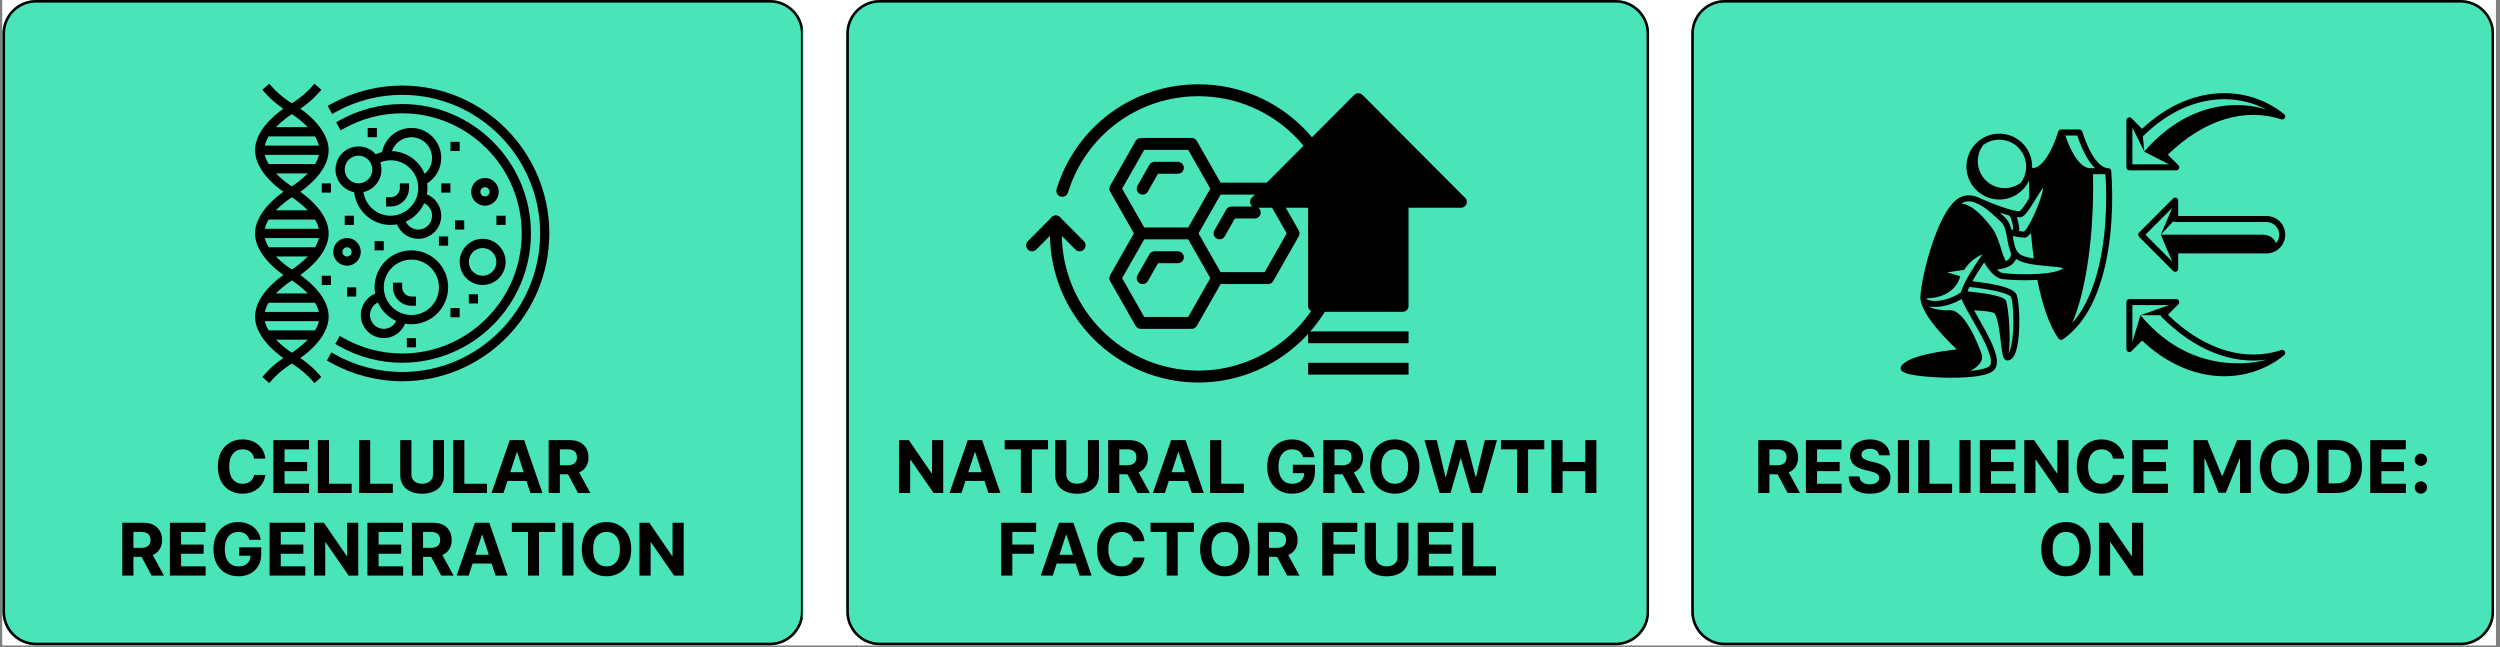 <svg version="1.0" preserveAspectRatio="xMidYMid meet" height="250" viewBox="0 0 724.5 187.5" zoomAndPan="magnify" width="966" xmlns:xlink="http://www.w3.org/1999/xlink" xmlns="http://www.w3.org/2000/svg"><rect x="0" y="0" width="724.5" height="187.5" fill="#808080" stroke="none"/><defs><g></g><clipPath id="11dea94405"><path clip-rule="nonzero" d="M 0.715 0 L 723.289 0 L 723.289 187 L 0.715 187 Z M 0.715 0"></path></clipPath><clipPath id="9d582f9b06"><path clip-rule="nonzero" d="M 245.254 0 L 478 0 L 478 187 L 245.254 187 Z M 245.254 0"></path></clipPath><clipPath id="0a883b1c2a"><path clip-rule="nonzero" d="M 254.992 0 L 468.195 0 C 473.574 0 477.934 4.359 477.934 9.738 L 477.934 177.262 C 477.934 182.641 473.574 187 468.195 187 L 254.992 187 C 249.613 187 245.254 182.641 245.254 177.262 L 245.254 9.738 C 245.254 4.359 249.613 0 254.992 0 Z M 254.992 0"></path></clipPath><clipPath id="2835476b91"><path clip-rule="nonzero" d="M 0.254 0 L 233 0 L 233 187 L 0.254 187 Z M 0.254 0"></path></clipPath><clipPath id="5f0044ea7c"><path clip-rule="nonzero" d="M 9.992 0 L 223.195 0 C 228.574 0 232.934 4.359 232.934 9.738 L 232.934 177.262 C 232.934 182.641 228.574 187 223.195 187 L 9.992 187 C 4.613 187 0.254 182.641 0.254 177.262 L 0.254 9.738 C 0.254 4.359 4.613 0 9.992 0 Z M 9.992 0"></path></clipPath><clipPath id="d2d5af0f61"><rect height="187" y="0" width="233" x="0"></rect></clipPath><clipPath id="7d066aafac"><path clip-rule="nonzero" d="M 245.254 0.004 L 477.883 0.004 L 477.883 187 L 245.254 187 Z M 245.254 0.004"></path></clipPath><clipPath id="ee3852c11e"><path clip-rule="nonzero" d="M 254.992 0.004 L 468.191 0.004 C 473.57 0.004 477.93 4.363 477.93 9.742 L 477.93 177.262 C 477.93 182.641 473.57 187 468.191 187 L 254.992 187 C 249.613 187 245.254 182.641 245.254 177.262 L 245.254 9.742 C 245.254 4.363 249.613 0.004 254.992 0.004 Z M 254.992 0.004"></path></clipPath><clipPath id="b226277c3a"><path clip-rule="nonzero" d="M 0.715 0 L 233 0 L 233 187 L 0.715 187 Z M 0.715 0"></path></clipPath><clipPath id="33ea473ff1"><path clip-rule="nonzero" d="M 10.453 0 L 223.121 0 C 228.5 0 232.859 4.359 232.859 9.738 L 232.859 177.262 C 232.859 182.641 228.5 187 223.121 187 L 10.453 187 C 5.074 187 0.715 182.641 0.715 177.262 L 0.715 9.738 C 0.715 4.359 5.074 0 10.453 0 Z M 10.453 0"></path></clipPath><clipPath id="bc113a2551"><path clip-rule="nonzero" d="M 0.715 0 L 232.895 0 L 232.895 187 L 0.715 187 Z M 0.715 0"></path></clipPath><clipPath id="602aa72e44"><path clip-rule="nonzero" d="M 10.453 0 L 223.121 0 C 228.5 0 232.859 4.359 232.859 9.738 L 232.859 177.262 C 232.859 182.641 228.5 187 223.121 187 L 10.453 187 C 5.074 187 0.715 182.641 0.715 177.262 L 0.715 9.738 C 0.715 4.359 5.074 0 10.453 0 Z M 10.453 0"></path></clipPath><clipPath id="68a4398a60"><rect height="187" y="0" width="233" x="0"></rect></clipPath><clipPath id="c54c48cb80"><path clip-rule="nonzero" d="M 0.715 0.004 L 232.598 0.004 L 232.598 187 L 0.715 187 Z M 0.715 0.004"></path></clipPath><clipPath id="db1442b7ba"><path clip-rule="nonzero" d="M 10.453 0.004 L 223.113 0.004 C 228.492 0.004 232.852 4.363 232.852 9.742 L 232.852 177.262 C 232.852 182.641 228.492 187 223.113 187 L 10.453 187 C 5.074 187 0.715 182.641 0.715 177.262 L 0.715 9.742 C 0.715 4.363 5.074 0.004 10.453 0.004 Z M 10.453 0.004"></path></clipPath><clipPath id="bb4118c6c5"><path clip-rule="nonzero" d="M 490.125 0 L 723 0 L 723 187 L 490.125 187 Z M 490.125 0"></path></clipPath><clipPath id="c50485aa91"><path clip-rule="nonzero" d="M 499.863 0 L 713.066 0 C 718.445 0 722.805 4.359 722.805 9.738 L 722.805 177.262 C 722.805 182.641 718.445 187 713.066 187 L 499.863 187 C 494.484 187 490.125 182.641 490.125 177.262 L 490.125 9.738 C 490.125 4.359 494.484 0 499.863 0 Z M 499.863 0"></path></clipPath><clipPath id="10b27f7415"><path clip-rule="nonzero" d="M 0.125 0 L 232.867 0 L 232.867 187 L 0.125 187 Z M 0.125 0"></path></clipPath><clipPath id="dea8e50a37"><path clip-rule="nonzero" d="M 9.863 0 L 223.066 0 C 228.445 0 232.805 4.359 232.805 9.738 L 232.805 177.262 C 232.805 182.641 228.445 187 223.066 187 L 9.863 187 C 4.484 187 0.125 182.641 0.125 177.262 L 0.125 9.738 C 0.125 4.359 4.484 0 9.863 0 Z M 9.863 0"></path></clipPath><clipPath id="246ba2792c"><rect height="187" y="0" width="233" x="0"></rect></clipPath><clipPath id="d83dbe69ae"><path clip-rule="nonzero" d="M 490.125 0.004 L 722.754 0.004 L 722.754 187 L 490.125 187 Z M 490.125 0.004"></path></clipPath><clipPath id="2e105ae39f"><path clip-rule="nonzero" d="M 499.863 0.004 L 713.062 0.004 C 718.441 0.004 722.801 4.363 722.801 9.742 L 722.801 177.262 C 722.801 182.641 718.441 187 713.062 187 L 499.863 187 C 494.484 187 490.125 182.641 490.125 177.262 L 490.125 9.742 C 490.125 4.363 494.484 0.004 499.863 0.004 Z M 499.863 0.004"></path></clipPath><clipPath id="2aa5c079ca"><path clip-rule="nonzero" d="M 73.977 24.254 L 159.25 24.254 L 159.25 111.023 L 73.977 111.023 Z M 73.977 24.254"></path></clipPath><clipPath id="bb985bde42"><path clip-rule="nonzero" d="M 550.809 26 L 662.262 26 L 662.262 110 L 550.809 110 Z M 550.809 26"></path></clipPath><clipPath id="a853fb1fc5"><path clip-rule="nonzero" d="M 362.062 27.031 L 425.645 27.031 L 425.645 91 L 362.062 91 Z M 362.062 27.031"></path></clipPath><clipPath id="0274a17696"><path clip-rule="nonzero" d="M 379 105 L 409 105 L 409 108.566 L 379 108.566 Z M 379 105"></path></clipPath><clipPath id="016cebfd60"><path clip-rule="nonzero" d="M 306 24.254 L 391 24.254 L 391 73 L 306 73 Z M 306 24.254"></path></clipPath><clipPath id="8bc8b7059a"><path clip-rule="nonzero" d="M 297.203 62 L 315 62 L 315 73 L 297.203 73 Z M 297.203 62"></path></clipPath><clipPath id="12c1bd31ff"><path clip-rule="nonzero" d="M 380 62 L 397.434 62 L 397.434 73 L 380 73 Z M 380 62"></path></clipPath></defs><g clip-path="url(#11dea94405)"><path fill-rule="nonzero" fill-opacity="1" d="M 0.715 0 L 723.289 0 L 723.289 187 L 0.715 187 Z M 0.715 0" fill="#ffffff"></path><path fill-rule="nonzero" fill-opacity="1" d="M 0.715 0 L 723.289 0 L 723.289 187 L 0.715 187 Z M 0.715 0" fill="#ffffff"></path></g><g clip-path="url(#9d582f9b06)"><g clip-path="url(#0a883b1c2a)"><g transform="matrix(1, 0, 0, 1, 245, 0)"><g clip-path="url(#d2d5af0f61)"><g clip-path="url(#2835476b91)"><g clip-path="url(#5f0044ea7c)"><path fill-rule="nonzero" fill-opacity="1" d="M 0.254 0 L 233.273 0 L 233.273 187 L 0.254 187 Z M 0.254 0" fill="#49e4b8"></path></g></g></g></g></g></g><g clip-path="url(#7d066aafac)"><g clip-path="url(#ee3852c11e)"><path stroke-miterlimit="4" stroke-opacity="1" stroke-width="2" stroke="#000000" d="M 13.021 0.003 L 298.045 0.003 C 305.236 0.003 311.064 5.831 311.064 13.022 L 311.064 236.977 C 311.064 244.168 305.236 249.996 298.045 249.996 L 13.021 249.996 C 5.83 249.996 0.002 244.168 0.002 236.977 L 0.002 13.022 C 0.002 5.831 5.83 0.003 13.021 0.003 Z M 13.021 0.003" stroke-linejoin="miter" fill="none" transform="matrix(0.748, 0, 0, 0.748, 245.252, 0.002)" stroke-linecap="butt"></path></g></g><g clip-path="url(#b226277c3a)"><g clip-path="url(#33ea473ff1)"><g transform="matrix(1, 0, 0, 1, 0, 0)"><g clip-path="url(#68a4398a60)"><g clip-path="url(#bc113a2551)"><g clip-path="url(#602aa72e44)"><path fill-rule="nonzero" fill-opacity="1" d="M 0.715 0 L 233.004 0 L 233.004 187 L 0.715 187 Z M 0.715 0" fill="#49e4b8"></path></g></g></g></g></g></g><g clip-path="url(#c54c48cb80)"><g clip-path="url(#db1442b7ba)"><path stroke-miterlimit="4" stroke-opacity="1" stroke-width="2" stroke="#000000" d="M 13.02 0.002 L 297.323 0.002 C 304.514 0.002 310.342 5.83 310.342 13.021 L 310.342 236.976 C 310.342 244.167 304.514 249.995 297.323 249.995 L 13.02 249.995 C 5.829 249.995 0.001 244.167 0.001 236.976 L 0.001 13.021 C 0.001 5.83 5.829 0.002 13.02 0.002 Z M 13.02 0.002" stroke-linejoin="miter" fill="none" transform="matrix(0.748, 0, 0, 0.748, 0.714, 0.003)" stroke-linecap="butt"></path></g></g><g clip-path="url(#bb4118c6c5)"><g clip-path="url(#c50485aa91)"><g transform="matrix(1, 0, 0, 1, 490, 0)"><g clip-path="url(#246ba2792c)"><g clip-path="url(#10b27f7415)"><g clip-path="url(#dea8e50a37)"><path fill-rule="nonzero" fill-opacity="1" d="M 0.125 0 L 233.145 0 L 233.145 187 L 0.125 187 Z M 0.125 0" fill="#49e4b8"></path></g></g></g></g></g></g><g clip-path="url(#d83dbe69ae)"><g clip-path="url(#2e105ae39f)"><path stroke-miterlimit="4" stroke-opacity="1" stroke-width="2" stroke="#000000" d="M 13.019 0.003 L 298.043 0.003 C 305.234 0.003 311.062 5.831 311.062 13.022 L 311.062 236.977 C 311.062 244.168 305.234 249.996 298.043 249.996 L 13.019 249.996 C 5.828 249.996 0 244.168 0 236.977 L 0 13.022 C 0 5.831 5.828 0.003 13.019 0.003 Z M 13.019 0.003" stroke-linejoin="miter" fill="none" transform="matrix(0.748, 0, 0, 0.748, 490.125, 0.002)" stroke-linecap="butt"></path></g></g><g clip-path="url(#2aa5c079ca)"><path fill-rule="nonzero" fill-opacity="1" d="M 94.211 95.957 C 94.84 94.641 95.242 93.227 95.242 91.738 C 95.242 86.262 89.895 81.734 87.02 79.691 C 89.895 77.645 95.242 73.129 95.242 67.641 C 95.242 62.148 89.895 57.633 87.02 55.59 C 89.895 53.547 95.242 49.031 95.242 43.539 C 95.242 42.055 94.84 40.641 94.211 39.32 C 93.43 37.703 92.297 36.23 91.09 34.973 C 89.684 33.496 88.18 32.309 87.043 31.512 C 88.477 30.539 90.508 28.98 92.238 27.02 L 93.125 26.023 L 91.125 24.254 L 90.238 25.25 C 89.965 25.559 89.684 25.855 89.398 26.141 C 87.59 27.949 85.578 29.305 84.574 29.934 C 83.566 29.305 81.559 27.949 79.746 26.141 C 79.465 25.855 79.18 25.559 78.906 25.25 L 78.02 24.254 L 76.023 26.023 L 76.91 27.02 C 78.637 28.98 80.668 30.527 82.102 31.512 C 79.215 33.559 73.918 38.074 73.918 43.539 C 73.918 46.926 75.961 49.945 78.199 52.25 C 79.582 53.664 81.035 54.816 82.137 55.59 C 80.293 56.898 77.43 59.238 75.621 62.195 C 74.613 63.848 73.918 65.68 73.918 67.641 C 73.918 69.602 74.602 71.441 75.621 73.082 C 77.43 76.043 80.293 78.371 82.137 79.691 C 81.035 80.473 79.582 81.613 78.199 83.027 C 75.961 85.324 73.918 88.34 73.918 91.738 C 73.918 97.207 79.227 101.711 82.102 103.766 C 80.668 104.738 78.637 106.297 76.91 108.258 L 76.023 109.258 L 78.02 111.027 L 78.906 110.027 C 79.18 109.719 79.465 109.422 79.746 109.137 C 81.559 107.332 83.566 105.977 84.574 105.348 C 85.578 105.977 87.59 107.332 89.398 109.137 C 89.684 109.422 89.965 109.719 90.238 110.027 L 91.125 111.027 L 93.125 109.258 L 92.238 108.258 C 90.508 106.297 88.477 104.754 87.043 103.766 C 88.18 102.957 89.684 101.781 91.09 100.309 C 92.297 99.035 93.43 97.574 94.211 95.957 Z M 89.043 98.586 C 87.363 100.285 85.531 101.59 84.574 102.211 C 83.32 101.402 81.543 100.07 79.984 98.43 L 89.195 98.43 C 89.148 98.477 89.09 98.523 89.043 98.586 Z M 79.984 74.328 L 89.195 74.328 C 87.48 76.113 85.555 77.469 84.574 78.109 C 83.723 77.562 82.621 76.766 81.52 75.793 C 81 75.352 80.48 74.852 79.984 74.328 Z M 81.508 59.488 C 82.727 58.43 83.887 57.621 84.586 57.172 C 85.84 57.977 87.613 59.32 89.172 60.949 L 79.961 60.949 C 80.469 60.414 81 59.926 81.508 59.488 Z M 84.586 33.07 C 85.789 33.855 87.504 35.137 89.031 36.707 C 89.078 36.754 89.125 36.801 89.172 36.848 L 79.961 36.848 C 81.676 35.066 83.602 33.711 84.586 33.07 Z M 86.18 39.523 L 91.277 39.523 C 91.598 40.047 91.871 40.594 92.082 41.141 C 92.211 41.484 92.32 41.84 92.402 42.195 L 76.754 42.195 C 76.957 41.27 77.348 40.367 77.867 39.523 Z M 76.754 44.883 L 92.414 44.883 C 92.211 45.809 91.824 46.711 91.301 47.555 L 77.879 47.555 C 77.348 46.699 76.957 45.797 76.754 44.883 Z M 85.023 50.242 L 89.195 50.242 C 87.48 52.023 85.555 53.379 84.574 54.02 C 84.254 53.82 83.898 53.582 83.531 53.309 C 82.434 52.512 81.156 51.465 79.984 50.242 Z M 80.812 63.621 L 91.277 63.621 C 91.812 64.48 92.199 65.383 92.402 66.297 L 76.742 66.297 C 76.945 65.371 77.336 64.465 77.855 63.621 Z M 76.754 68.984 L 92.414 68.984 C 92.211 69.91 91.824 70.812 91.301 71.656 L 77.879 71.656 C 77.348 70.789 76.957 69.898 76.754 68.984 Z M 83.531 81.984 C 83.945 81.688 84.301 81.449 84.586 81.258 C 85.84 82.066 87.613 83.41 89.172 85.039 L 79.961 85.039 C 81.191 83.766 82.516 82.719 83.531 81.984 Z M 80.41 87.723 L 91.277 87.723 C 91.812 88.578 92.199 89.48 92.402 90.398 L 76.742 90.398 C 76.945 89.469 77.336 88.566 77.855 87.723 Z M 76.754 93.07 L 92.414 93.07 C 92.332 93.426 92.238 93.785 92.105 94.129 C 91.895 94.688 91.621 95.223 91.301 95.746 L 77.879 95.746 C 77.348 94.891 76.957 93.984 76.754 93.07 Z M 106.559 39.762 L 106.559 37.086 L 109.219 37.086 L 109.219 39.762 C 106.559 39.762 109.219 39.762 106.559 39.762 Z M 99.898 65.191 L 99.898 62.52 L 102.562 62.52 L 102.562 65.191 C 99.898 65.191 102.562 65.191 99.898 65.191 Z M 130.543 41.09 L 133.207 41.09 L 133.207 43.766 C 130.543 43.766 133.207 43.766 130.543 43.766 Z M 131.867 63.848 L 134.531 63.848 L 134.531 66.523 C 131.867 66.523 134.531 66.523 131.867 66.523 Z M 127.871 53.141 L 130.531 53.141 L 130.531 55.816 C 127.871 55.816 130.531 55.816 127.871 55.816 Z M 135.867 87.949 L 135.867 85.273 L 138.527 85.273 L 138.527 87.949 C 135.867 87.949 138.539 87.949 135.867 87.949 Z M 130.543 89.281 L 133.207 89.281 L 133.207 91.953 C 130.543 91.953 133.207 91.953 130.543 91.953 Z M 143.859 65.191 L 143.859 62.52 L 146.523 62.52 L 146.523 65.191 C 143.859 65.191 146.535 65.191 143.859 65.191 Z M 93.242 55.816 L 93.242 53.141 L 95.902 53.141 L 95.902 55.816 C 93.242 55.816 95.902 55.816 93.242 55.816 Z M 93.242 79.914 L 95.902 79.914 L 95.902 82.59 C 93.242 82.59 95.902 82.59 93.242 82.59 Z M 113.219 59.832 L 111.883 59.832 L 111.883 57.16 L 113.219 57.16 C 114.684 57.16 115.879 55.957 115.879 54.484 L 115.879 53.141 L 118.539 53.141 L 118.539 54.484 C 118.539 55.234 118.387 55.945 118.102 56.602 C 117.559 57.859 116.566 58.871 115.312 59.402 C 114.684 59.676 113.961 59.832 113.219 59.832 Z M 104.559 91.289 C 104.559 94.984 107.551 97.977 111.219 97.977 C 114.012 97.977 116.398 96.242 117.391 93.797 C 117.984 93.902 118.586 93.961 119.215 93.961 C 125.094 93.961 129.871 89.16 129.871 83.254 C 129.871 77.348 125.094 72.547 119.215 72.547 C 113.336 72.547 108.559 77.348 108.559 83.254 C 108.559 83.883 108.617 84.492 108.723 85.086 C 106.285 86.082 104.559 88.496 104.559 91.289 Z M 119.215 75.234 C 123.625 75.234 127.207 78.832 127.207 83.266 C 127.207 87.699 123.625 91.301 119.215 91.301 C 118.754 91.301 118.316 91.254 117.879 91.18 C 117.418 91.098 116.965 90.98 116.527 90.824 C 116.008 90.633 115.512 90.398 115.039 90.098 C 113.973 89.434 113.074 88.531 112.414 87.461 C 112.129 86.996 111.883 86.488 111.691 85.965 C 111.539 85.523 111.418 85.074 111.336 84.609 C 111.266 84.168 111.219 83.719 111.219 83.266 C 111.219 78.832 114.812 75.234 119.215 75.234 Z M 114.824 93.012 C 114.188 94.367 112.816 95.305 111.219 95.305 C 109.02 95.305 107.223 93.5 107.223 91.289 C 107.223 89.684 108.156 88.305 109.504 87.664 C 110.582 90.027 112.473 91.941 114.824 93.012 Z M 127.207 68.531 L 129.871 68.531 L 129.871 71.203 C 127.207 71.203 129.871 71.203 127.207 71.203 Z M 103.234 83.266 L 103.234 85.941 C 100.574 85.941 103.234 85.941 100.574 85.941 L 100.574 83.266 Z M 111.219 69.875 L 111.219 72.547 C 108.559 72.547 111.219 72.547 108.559 72.547 L 108.559 69.875 Z M 117.891 97.992 L 120.551 97.992 L 120.551 100.664 C 117.891 100.664 120.551 100.664 117.891 100.664 Z M 114.316 85.371 C 114.035 84.715 113.879 84.004 113.879 83.254 L 113.879 81.91 L 116.551 81.91 L 116.551 83.254 C 116.551 84.727 117.746 85.93 119.215 85.93 L 120.551 85.93 L 120.551 88.602 L 119.215 88.602 C 118.469 88.602 117.758 88.449 117.109 88.164 C 115.867 87.641 114.863 86.629 114.316 85.371 Z M 133.207 75.898 C 133.207 79.594 136.199 82.59 139.863 82.59 C 143.543 82.59 146.523 79.582 146.523 75.898 C 146.523 72.203 143.531 69.207 139.863 69.207 C 136.199 69.207 133.207 72.215 133.207 75.898 Z M 139.863 71.883 C 142.062 71.883 143.859 73.688 143.859 75.898 C 143.859 78.109 142.062 79.914 139.863 79.914 C 137.664 79.914 135.867 78.109 135.867 75.898 C 135.867 73.688 137.664 71.883 139.863 71.883 Z M 140.539 51.574 C 138.34 51.574 136.539 53.379 136.539 55.59 C 136.539 57.801 138.34 59.605 140.539 59.605 C 142.738 59.605 144.535 57.801 144.535 55.59 C 144.535 53.379 142.738 51.574 140.539 51.574 Z M 140.539 56.934 C 139.805 56.934 139.203 56.328 139.203 55.59 C 139.203 54.852 139.793 54.246 140.539 54.246 C 141.27 54.246 141.875 54.852 141.875 55.59 C 141.863 56.328 141.27 56.934 140.539 56.934 Z M 100.562 77.004 C 102.762 77.004 104.559 75.199 104.559 72.988 C 104.559 70.777 102.762 68.969 100.562 68.969 C 98.363 68.969 96.566 70.777 96.566 72.988 C 96.566 75.199 98.363 77.004 100.562 77.004 Z M 100.562 71.656 C 101.297 71.656 101.898 72.262 101.898 73 C 101.898 73.734 101.309 74.344 100.562 74.344 C 99.828 74.344 99.227 73.734 99.227 73 C 99.227 72.262 99.828 71.656 100.562 71.656 Z M 102.633 55.695 C 103.234 61.031 107.754 65.191 113.219 65.191 C 113.844 65.191 114.449 65.133 115.039 65.023 C 116.031 67.473 118.422 69.207 121.211 69.207 C 124.891 69.207 127.871 66.203 127.871 62.52 C 127.871 59.715 126.145 57.312 123.707 56.316 C 123.816 55.719 123.875 55.113 123.875 54.484 C 123.875 54.031 123.84 53.594 123.777 53.152 C 126.227 51.621 127.871 48.887 127.871 45.773 C 127.871 40.973 123.992 37.074 119.215 37.074 C 115.016 37.074 111.516 40.094 110.723 44.074 C 110.082 44.23 109.469 44.441 108.879 44.703 C 107.66 43.312 105.871 42.434 103.887 42.434 C 100.207 42.434 97.227 45.441 97.227 49.125 C 97.238 52.383 99.57 55.102 102.633 55.695 Z M 103.898 45.109 C 104.914 45.109 105.848 45.5 106.559 46.129 C 106.891 46.426 107.176 46.773 107.387 47.176 C 107.625 47.594 107.777 48.055 107.848 48.555 C 107.871 48.746 107.895 48.934 107.895 49.125 C 107.895 50.812 106.855 52.25 105.398 52.844 C 104.961 53.023 104.5 53.117 104.004 53.129 C 103.969 53.129 103.934 53.129 103.898 53.129 C 103.473 53.129 103.07 53.059 102.691 52.941 C 101.082 52.43 99.898 50.906 99.898 49.113 C 99.898 46.914 101.699 45.109 103.898 45.109 Z M 110.641 46.891 C 111.055 46.75 111.492 46.641 111.941 46.57 C 112.367 46.5 112.793 46.449 113.23 46.449 C 113.242 46.449 113.254 46.449 113.266 46.449 C 116.648 46.465 119.531 48.613 120.68 51.621 C 120.836 52.035 120.965 52.465 121.059 52.902 C 121.141 53.344 121.188 53.785 121.199 54.246 C 121.199 54.328 121.211 54.402 121.211 54.484 C 121.211 54.949 121.164 55.387 121.094 55.828 C 121.012 56.289 120.895 56.742 120.738 57.184 C 120.551 57.703 120.312 58.203 120.02 58.68 C 119.355 59.75 118.457 60.652 117.391 61.316 C 116.918 61.602 116.422 61.852 115.902 62.043 C 115.465 62.195 115.016 62.316 114.555 62.398 C 114.117 62.469 113.668 62.52 113.219 62.52 C 109.207 62.52 105.898 59.535 105.316 55.66 C 108.309 55.008 110.543 52.32 110.543 49.125 C 110.543 48.398 110.426 47.699 110.215 47.047 C 110.355 46.984 110.496 46.938 110.641 46.891 Z M 119.215 39.762 C 122.523 39.762 125.211 42.457 125.211 45.785 C 125.211 47.641 124.371 49.293 123.07 50.395 C 121.508 46.617 117.855 43.934 113.574 43.789 C 114.387 41.449 116.613 39.762 119.215 39.762 Z M 121.211 66.535 C 119.617 66.535 118.242 65.594 117.605 64.242 C 119.957 63.172 121.852 61.258 122.926 58.895 C 124.277 59.535 125.211 60.914 125.211 62.52 C 125.211 64.727 123.426 66.535 121.211 66.535 Z M 159.188 67.641 C 159.188 91.266 140.066 110.48 116.551 110.48 C 109.34 110.48 102.195 108.625 95.902 105.121 L 94.742 104.469 L 95.395 103.277 L 96.031 102.125 L 97.203 102.781 C 103.105 106.07 109.801 107.805 116.566 107.805 C 138.598 107.805 156.527 89.789 156.527 67.652 C 156.527 45.512 138.586 27.484 116.551 27.484 C 109.871 27.484 103.246 29.172 97.418 32.383 L 96.246 33.023 L 95.617 31.871 L 94.969 30.668 L 96.141 30.027 C 102.359 26.605 109.422 24.801 116.551 24.801 C 140.066 24.801 159.188 44.016 159.188 67.641 Z M 99.629 98.004 C 104.773 100.902 110.629 102.445 116.551 102.445 C 135.652 102.445 151.195 86.832 151.195 67.641 C 151.195 48.449 135.652 32.832 116.551 32.832 C 110.723 32.832 104.961 34.316 99.875 37.133 L 98.707 37.777 L 98.078 36.625 L 97.43 35.422 L 98.598 34.781 C 104.074 31.75 110.285 30.148 116.566 30.148 C 137.133 30.148 153.867 46.961 153.867 67.629 C 153.867 88.293 137.121 105.121 116.551 105.121 C 110.18 105.121 103.875 103.469 98.328 100.332 L 97.168 99.68 L 97.832 98.488 L 98.469 97.348 Z M 99.629 98.004" fill="#000000"></path></g><g clip-path="url(#bb985bde42)"><path fill-rule="evenodd" fill-opacity="1" d="M 572.059 89.926 C 572.152 90.094 572.25 90.266 572.348 90.438 C 574.203 93.711 576.578 97.703 577.824 100.965 C 578.398 102.465 578.73 103.828 578.711 104.918 C 578.699 105.812 578.457 106.551 577.992 107.109 C 577.641 107.527 577.055 107.914 576.266 108.223 C 575.273 108.609 573.918 108.902 572.348 109.102 C 566.457 109.852 557.391 109.355 553.426 108.461 C 552.188 108.18 551.379 107.781 551.098 107.453 C 550.918 107.242 550.836 107.02 550.812 106.805 C 550.789 106.559 550.84 106.305 551.008 106.059 C 551.777 104.922 553.777 103.93 556.258 103.207 C 559.871 102.152 564.5 101.543 567.078 101.258 C 565.066 99.359 561.406 95.711 558.996 92.172 C 557.777 90.383 556.891 88.605 556.609 87.066 C 556.582 86.984 556.57 86.902 556.57 86.82 C 556.512 86.43 556.496 86.055 556.527 85.703 C 557.008 80.188 559.488 70.312 562.762 63.742 C 564.234 60.789 565.891 58.5 567.562 57.453 C 569.246 56.402 571.074 56.41 572.883 57.043 C 572.895 57.047 572.906 57.051 572.914 57.055 C 573.18 57.148 573.445 57.254 573.707 57.375 C 573.918 57.469 574.129 57.57 574.336 57.68 C 575.969 58.387 578.805 59.566 581.363 60.375 C 581.926 60.551 582.469 60.711 582.984 60.844 C 583.031 60.852 583.074 60.863 583.117 60.879 C 583.957 61.09 584.707 61.223 585.289 61.227 C 585.379 61.141 585.902 60.66 586.246 60.199 C 586.809 59.441 587.43 58.445 588.059 57.426 C 588.035 56.32 588.027 55.207 588.027 54.086 C 588.027 53.488 588.027 52.895 588.035 52.301 C 586.52 55.559 583.219 57.816 579.398 57.816 C 574.145 57.816 569.879 53.543 569.879 48.277 C 569.879 43.012 574.145 38.734 579.398 38.734 C 584.656 38.734 588.922 43.012 588.922 48.277 C 588.922 48.43 588.918 48.582 588.91 48.73 C 588.922 48.73 588.93 48.73 588.941 48.73 C 590.008 48.715 591.016 48.098 591.984 47.043 C 593.668 45.223 595.18 42.145 596.48 38.129 C 596.594 37.773 596.926 37.527 597.309 37.527 L 602.613 37.527 C 602.988 37.527 603.324 37.77 603.441 38.129 C 604.738 42.145 606.25 45.223 607.934 47.043 C 608.902 48.094 609.902 48.707 610.965 48.73 C 610.969 48.73 610.973 48.73 610.977 48.73 C 611.43 48.738 611.797 49.09 611.832 49.539 C 612.441 57.656 612.262 70.113 609.074 80.812 C 606.914 88.074 603.359 94.523 597.801 98.352 C 597.652 98.453 597.48 98.508 597.309 98.508 C 597.035 98.508 596.777 98.379 596.609 98.156 C 594.113 94.805 591.945 88.82 590.426 81.129 C 586.449 81.336 582.227 81.125 580.34 80.891 C 578.988 80.723 577.684 79.684 576.648 78.438 C 576.492 78.246 576.34 78.051 576.191 77.855 C 576.188 77.848 576.18 77.84 576.176 77.832 C 575.711 77.207 575.312 76.574 575.008 76.043 C 574.137 77.328 572.719 79.477 571.594 81.5 C 574.277 81.805 578.566 82.398 581.336 83.332 C 582.262 83.645 583.031 84.004 583.551 84.387 C 584.035 84.742 584.336 85.145 584.465 85.547 C 585.312 88.148 585.547 96.145 584.531 100.668 C 584.242 101.953 583.836 102.973 583.355 103.586 C 582.875 104.195 582.297 104.477 581.676 104.453 C 581.387 104.441 581.074 104.316 580.816 103.965 C 580.637 103.719 580.449 103.219 580.309 102.516 C 579.945 100.695 579.699 97.199 579.168 94.348 C 578.969 93.277 578.73 92.305 578.422 91.566 C 578.262 91.191 578.098 90.883 577.887 90.699 C 577.828 90.645 577.719 90.621 577.586 90.578 C 577.34 90.5 577.035 90.434 576.691 90.371 C 575.398 90.137 573.59 90.004 572.059 89.926 Z M 570.992 107.496 C 571.379 107.461 571.758 107.418 572.125 107.371 C 573.535 107.191 574.746 106.941 575.633 106.598 C 576.094 106.418 576.453 106.23 576.656 105.988 C 576.961 105.625 577.008 105.09 576.953 104.461 C 576.883 103.629 576.602 102.652 576.195 101.586 C 574.98 98.398 572.648 94.5 570.832 91.301 C 570.469 90.66 570.125 90.043 569.812 89.461 C 569.789 89.422 569.766 89.383 569.746 89.34 C 569.195 88.305 568.746 87.391 568.473 86.668 C 565.039 88.719 561.324 89.246 559.109 88.812 C 559.074 88.805 559.039 88.801 559.008 88.793 C 559.008 88.793 560.695 90.105 564.977 89.883 C 569.254 89.66 573.102 99.371 574.207 102.398 C 574.938 104.398 573.648 106.07 570.992 107.496 Z M 572.281 58.68 C 570.988 58.23 569.688 58.184 568.488 58.934 C 568.461 58.949 568.434 58.965 568.41 58.984 C 569.527 59.016 572.578 59.777 577.273 66.066 C 579.449 68.98 579.852 73.078 581.285 75.688 C 581.312 75.676 581.336 75.664 581.359 75.652 C 581.996 75.324 582.449 74.902 582.648 74.371 C 582.844 73.844 582.785 73.234 582.508 72.559 C 582.48 72.5 582.465 72.438 582.453 72.375 C 582.102 71.426 581.887 70.367 581.695 69.289 C 581.594 68.703 581.5 68.113 581.383 67.539 C 581.344 67.449 581.324 67.352 581.32 67.25 C 581.059 66.098 580.668 65.039 579.852 64.277 C 578.246 62.777 575.988 60.527 573.594 59.262 C 572.887 58.953 572.41 58.738 572.281 58.68 Z M 558.266 86.457 C 558.27 86.492 558.273 86.527 558.277 86.562 C 558.34 86.719 558.527 86.801 558.742 86.895 C 559.168 87.078 559.734 87.18 560.395 87.207 C 562.531 87.289 565.562 86.566 568.293 84.715 C 568.309 84.645 568.328 84.566 568.348 84.492 C 568.531 83.789 568.902 82.91 569.379 81.957 C 569.398 81.922 569.414 81.887 569.434 81.852 C 569.438 81.84 569.441 81.832 569.449 81.82 C 571.227 78.332 574.395 73.867 574.395 73.867 C 574.453 73.785 574.523 73.715 574.602 73.66 C 574.602 73.66 570.98 75.078 569.266 78.199 L 564.285 78.922 L 568.07 80.039 C 568.07 80.039 566.961 86.316 558.266 86.457 Z M 582.348 62.477 C 581.863 62.348 581.355 62.203 580.84 62.039 C 580.414 61.902 579.98 61.758 579.547 61.609 C 580.09 62.105 580.59 62.582 581.039 63.004 C 582.008 63.906 582.539 65.141 582.898 66.496 C 583.043 66.531 583.215 66.574 583.406 66.617 C 583.414 66.508 583.422 66.391 583.414 66.289 C 583.379 65.449 583.152 64.367 582.828 63.488 C 582.684 63.086 582.523 62.727 582.348 62.477 Z M 589.648 58.16 C 588.773 59.586 587.895 60.996 587.156 61.852 C 586.504 62.609 585.852 62.965 585.387 62.969 C 585.109 62.973 584.793 62.953 584.449 62.906 C 584.836 63.961 585.113 65.223 585.156 66.215 C 585.168 66.484 585.16 66.738 585.141 66.965 C 585.629 67.047 586.125 67.113 586.562 67.137 C 586.699 66.992 587.199 66.453 587.547 65.902 C 587.836 65.453 588.141 64.922 588.449 64.34 C 588.461 64.316 588.473 64.293 588.484 64.27 C 589.75 61.867 591.082 58.605 591.762 56.176 C 591.922 55.594 592.023 54.938 592.086 54.438 C 591.656 54.965 591.176 55.699 590.672 56.504 C 590.355 57.008 590.027 57.543 589.699 58.074 C 589.684 58.105 589.668 58.133 589.648 58.16 Z M 598.52 39.27 C 599.73 42.73 601.109 45.398 602.629 47.043 C 603.598 48.094 604.598 48.707 605.66 48.73 C 605.664 48.73 605.668 48.73 605.672 48.73 L 607.152 48.73 C 606.984 48.574 606.82 48.406 606.656 48.227 C 604.934 46.359 603.34 43.289 601.984 39.27 Z M 606.551 50.477 C 606.578 51.668 606.59 52.871 606.59 54.086 C 606.59 70.664 604.152 85.242 600.527 93.617 C 603.695 90.062 605.895 85.391 607.406 80.312 C 610.426 70.18 610.68 58.434 610.152 50.477 Z M 578.719 78.117 C 579.277 78.66 579.895 79.078 580.555 79.16 C 582.484 79.402 586.969 79.621 590.992 79.355 C 591.047 79.344 591.105 79.344 591.16 79.344 C 592.746 79.23 594.254 79.043 595.496 78.746 C 596.348 78.543 597.066 78.297 597.562 77.969 C 597.699 77.883 597.82 77.797 597.91 77.699 C 597.539 77.609 596.922 77.469 596.359 77.402 C 594.711 77.203 592.469 77.062 590.336 76.797 C 590.316 76.793 590.293 76.793 590.27 76.789 C 589.75 76.723 589.238 76.648 588.742 76.566 C 586.895 76.25 585.281 75.773 584.336 75.074 C 584.312 75.055 584.289 75.035 584.266 75.02 C 583.945 75.844 583.309 76.559 582.352 77.098 C 581.445 77.609 580.227 77.969 578.719 78.117 Z M 582.066 102.398 C 582.086 102.367 582.109 102.332 582.129 102.297 C 582.418 101.816 582.645 101.117 582.832 100.285 C 583.785 96.039 583.605 88.531 582.809 86.086 C 582.754 85.922 582.559 85.809 582.328 85.664 C 581.93 85.418 581.395 85.195 580.781 84.984 C 577.875 84.008 573.227 83.422 570.73 83.16 C 570.508 83.621 570.32 84.055 570.184 84.449 C 573.051 84.715 580.582 85.551 581.285 87.066 C 582.156 88.941 582.809 99 582.066 102.398 Z M 583.305 68.379 C 583.34 68.582 583.375 68.785 583.41 68.988 C 583.582 69.949 583.734 70.906 584.039 71.75 C 584.07 71.793 584.094 71.84 584.113 71.891 C 584.168 72.02 584.215 72.145 584.254 72.27 C 584.52 72.82 584.871 73.301 585.371 73.672 C 586.215 74.293 587.711 74.645 589.387 74.902 C 589.059 72.543 588.785 70.066 588.57 67.5 C 588.492 67.605 588.418 67.707 588.34 67.801 C 587.969 68.266 587.617 68.574 587.328 68.723 C 587.082 68.852 586.852 68.895 586.645 68.887 C 585.82 68.855 584.785 68.684 583.898 68.504 C 583.855 68.5 583.812 68.488 583.773 68.48 C 583.609 68.445 583.453 68.41 583.305 68.379 Z M 585.621 52.957 C 586.602 51.652 587.18 50.031 587.18 48.277 C 587.18 43.973 583.695 40.48 579.398 40.48 C 577.648 40.48 576.031 41.062 574.73 42.043 C 573.75 43.348 573.168 44.969 573.168 46.723 C 573.168 51.027 576.656 54.52 580.949 54.52 C 582.703 54.52 584.32 53.938 585.621 52.957 Z M 631.246 62.598 L 656.855 62.598 C 658.289 62.598 659.664 63.172 660.676 64.188 C 661.691 65.203 662.262 66.578 662.262 68.016 C 662.262 69.453 661.691 70.832 660.676 71.848 C 659.664 72.863 658.289 73.434 656.855 73.434 L 631.246 73.434 L 631.246 77.895 C 631.246 78.25 631.035 78.566 630.707 78.703 C 630.383 78.836 630.008 78.762 629.758 78.512 L 619.898 68.633 C 619.559 68.293 619.559 67.742 619.898 67.398 L 629.758 57.52 C 630.008 57.27 630.383 57.195 630.707 57.332 C 631.035 57.465 631.246 57.785 631.246 58.137 C 631.246 58.137 631.246 62.598 631.246 62.598 Z M 629.504 60.242 C 629.504 60.242 621.746 68.016 621.746 68.016 L 629.504 75.789 L 626.203 68.016 L 655.734 68.016 C 655.734 68.016 658.754 67.941 659.551 70.504 C 660.172 69.828 660.52 68.941 660.52 68.016 C 660.52 67.043 660.133 66.109 659.445 65.418 C 658.758 64.73 657.828 64.344 656.855 64.344 L 630.375 64.344 C 630.16 64.344 629.965 64.266 629.812 64.137 L 626.203 68.016 Z M 628.387 91.348 C 639.008 101.594 650.789 104.852 661.117 101.445 C 661.516 101.312 661.953 101.488 662.156 101.859 C 662.355 102.23 662.262 102.691 661.938 102.953 C 651.195 111.609 634.617 111.734 620.777 98.699 L 617.711 101.77 C 617.461 102.02 617.086 102.094 616.762 101.957 C 616.438 101.824 616.227 101.504 616.227 101.152 L 616.227 87.543 C 616.227 87.059 616.613 86.668 617.094 86.668 L 630.68 86.668 C 631.031 86.668 631.348 86.883 631.484 87.207 C 631.617 87.535 631.543 87.91 631.297 88.16 C 631.297 88.16 629.035 90.422 628.406 91.051 Z M 628.578 88.414 L 617.965 88.414 L 617.965 99.047 L 620.312 91.348 C 636.449 110.785 656.891 104.219 656.891 104.219 C 646.98 105.621 636.172 101.629 626.395 91.832 C 626.258 91.695 626.18 91.527 626.152 91.348 L 620.312 91.348 Z M 620.805 37.309 C 634.641 24.297 651.203 24.43 661.938 33.078 C 662.262 33.344 662.355 33.805 662.156 34.176 C 661.953 34.547 661.516 34.719 661.117 34.586 C 650.742 31.168 638.902 34.469 628.246 44.82 L 631.297 47.875 C 631.543 48.125 631.617 48.5 631.484 48.824 C 631.348 49.152 631.031 49.363 630.68 49.363 L 617.094 49.363 C 616.613 49.363 616.227 48.973 616.227 48.492 L 616.227 34.879 C 616.227 34.527 616.438 34.211 616.762 34.074 C 617.086 33.941 617.461 34.016 617.711 34.266 C 617.711 34.266 620.41 36.969 620.742 37.301 Z M 617.965 36.988 L 617.965 47.617 L 628.578 47.617 L 621.445 43.973 C 621.43 43.965 621.418 43.949 621.414 43.93 C 621.414 43.93 621.414 43.926 621.414 43.922 C 621.414 43.906 621.418 43.895 621.43 43.883 C 638.379 24.465 656.891 31.812 656.891 31.812 C 646.734 26.355 632.98 27.844 621.371 39.18 C 621.262 39.285 621.133 39.359 620.996 39.395 L 621.414 43.922 Z M 617.965 36.988" fill="#000000"></path></g><g clip-path="url(#a853fb1fc5)"><path fill-rule="nonzero" fill-opacity="1" d="M 406.496 90.363 L 380.785 90.363 C 380.559 90.363 380.344 90.32 380.133 90.234 C 379.926 90.148 379.742 90.023 379.582 89.863 C 379.422 89.703 379.297 89.52 379.211 89.309 C 379.125 89.098 379.082 88.879 379.082 88.652 L 379.082 60.203 L 363.973 60.203 C 363.625 60.203 363.312 60.105 363.027 59.914 C 362.738 59.723 362.531 59.465 362.398 59.145 C 362.27 58.828 362.234 58.496 362.305 58.16 C 362.371 57.82 362.527 57.527 362.77 57.285 L 392.445 27.508 C 392.609 27.355 392.793 27.238 393 27.156 C 393.211 27.074 393.426 27.031 393.648 27.031 C 393.871 27.031 394.09 27.074 394.297 27.156 C 394.504 27.238 394.691 27.355 394.855 27.508 L 424.273 57.031 C 424.602 57.23 424.832 57.508 424.973 57.863 C 425.113 58.219 425.133 58.582 425.027 58.953 C 424.926 59.32 424.723 59.621 424.418 59.852 C 424.113 60.086 423.77 60.199 423.387 60.199 L 408.195 60.199 L 408.195 88.648 C 408.199 88.875 408.156 89.094 408.07 89.305 C 407.984 89.516 407.859 89.699 407.703 89.859 C 407.543 90.02 407.359 90.145 407.148 90.23 C 406.941 90.32 406.723 90.363 406.496 90.363 Z M 406.496 90.363" fill="#000000"></path></g><path fill-rule="nonzero" fill-opacity="1" d="M 379.086 96.043 L 408.199 96.043 L 408.199 99.461 L 379.086 99.461 Z M 379.086 96.043" fill="#000000"></path><g clip-path="url(#0274a17696)"><path fill-rule="nonzero" fill-opacity="1" d="M 379.082 105.145 L 408.199 105.145 L 408.199 108.562 L 379.082 108.562 Z M 379.082 105.145" fill="#000000"></path></g><path fill-rule="nonzero" fill-opacity="1" d="M 331.59 65.91 L 344.352 65.91 L 350.75 54.676 L 344.352 43.438 L 331.59 43.438 L 325.191 54.676 Z M 345.348 69.367 L 330.586 69.367 C 329.973 69.367 329.402 69.039 329.094 68.496 L 321.715 55.531 C 321.41 55 321.41 54.352 321.715 53.816 L 329.094 40.852 C 329.402 40.312 329.973 39.98 330.586 39.98 L 345.348 39.98 C 345.965 39.98 346.539 40.312 346.848 40.852 L 354.227 53.816 C 354.531 54.352 354.531 55 354.227 55.531 L 346.848 68.496 C 346.539 69.039 345.965 69.367 345.348 69.367" fill="#000000"></path><path fill-rule="nonzero" fill-opacity="1" d="M 331.137 56.402 C 330.848 56.402 330.559 56.328 330.285 56.176 C 329.465 55.703 329.176 54.648 329.645 53.816 L 333.09 47.766 C 333.398 47.227 333.969 46.895 334.59 46.895 L 341.352 46.895 C 342.305 46.895 343.074 47.672 343.074 48.625 C 343.074 49.578 342.305 50.352 341.352 50.352 L 335.586 50.352 L 332.637 55.531 C 332.316 56.094 331.738 56.402 331.137 56.402" fill="#000000"></path><path fill-rule="nonzero" fill-opacity="1" d="M 331.137 82.324 C 330.848 82.324 330.559 82.258 330.285 82.102 C 329.465 81.629 329.176 80.57 329.645 79.746 L 333.09 73.695 C 333.398 73.156 333.969 72.82 334.59 72.82 L 341.352 72.82 C 342.305 72.82 343.074 73.594 343.074 74.547 C 343.074 75.508 342.305 76.277 341.352 76.277 L 335.586 76.277 L 332.637 81.457 C 332.316 82.016 331.738 82.324 331.137 82.324" fill="#000000"></path><path fill-rule="nonzero" fill-opacity="1" d="M 353.418 69.367 C 353.129 69.367 352.84 69.293 352.566 69.137 C 351.746 68.664 351.453 67.613 351.926 66.781 L 355.371 60.73 C 355.68 60.191 356.25 59.859 356.871 59.859 L 363.633 59.859 C 364.586 59.859 365.355 60.637 365.355 61.59 C 365.355 62.543 364.586 63.316 363.633 63.316 L 357.867 63.316 L 354.918 68.496 C 354.598 69.059 354.02 69.367 353.418 69.367" fill="#000000"></path><path fill-rule="nonzero" fill-opacity="1" d="M 367.492 82.324 L 352.734 82.324 C 352.113 82.324 351.543 81.996 351.234 81.457 L 343.852 68.492 C 343.383 67.668 343.672 66.605 344.492 66.133 C 345.32 65.66 346.375 65.953 346.848 66.781 L 353.73 78.867 L 366.492 78.867 L 372.887 67.633 L 366.492 56.398 L 352.734 56.398 C 351.777 56.398 351.012 55.625 351.012 54.668 C 351.012 53.715 351.777 52.941 352.734 52.941 L 367.492 52.941 C 368.105 52.941 368.676 53.277 368.988 53.816 L 376.367 66.781 C 376.668 67.309 376.668 67.965 376.367 68.492 L 368.988 81.457 C 368.676 81.996 368.105 82.324 367.492 82.324" fill="#000000"></path><path fill-rule="nonzero" fill-opacity="1" d="M 345.348 95.297 L 330.586 95.297 C 329.973 95.297 329.402 94.965 329.094 94.426 L 321.715 81.461 C 321.41 80.934 321.41 80.273 321.715 79.746 L 329.094 66.781 C 329.562 65.953 330.621 65.668 331.441 66.141 C 332.27 66.613 332.559 67.668 332.086 68.496 L 325.191 80.605 L 331.59 91.84 L 344.352 91.84 L 351.238 79.746 C 351.703 78.918 352.762 78.625 353.586 79.105 C 354.41 79.578 354.699 80.633 354.227 81.461 L 346.848 94.426 C 346.539 94.965 345.965 95.297 345.348 95.297" fill="#000000"></path><g clip-path="url(#016cebfd60)"><path fill-rule="nonzero" fill-opacity="1" d="M 388.652 72.824 C 387.703 72.824 386.93 72.051 386.93 71.098 L 386.93 67.641 C 386.93 45.715 369.16 27.883 347.316 27.883 C 329.867 27.883 314.664 39.105 309.488 55.816 C 309.207 56.727 308.23 57.234 307.328 56.949 C 306.422 56.668 305.918 55.703 306.199 54.789 C 311.824 36.625 328.352 24.426 347.316 24.426 C 371.059 24.426 390.371 43.809 390.371 67.641 L 390.371 71.098 C 390.371 72.051 389.598 72.824 388.652 72.824" fill="#000000"></path></g><path fill-rule="nonzero" fill-opacity="1" d="M 347.316 110.855 C 323.578 110.855 304.262 91.469 304.262 67.641 L 304.262 64.184 C 304.262 63.23 305.035 62.453 305.984 62.453 C 306.934 62.453 307.707 63.23 307.707 64.184 L 307.707 67.641 C 307.707 89.559 325.473 107.398 347.316 107.398 C 364.93 107.398 380.598 95.535 385.414 78.551 C 385.676 77.633 386.641 77.105 387.547 77.363 C 388.461 77.625 388.992 78.578 388.73 79.496 C 383.496 97.957 366.465 110.855 347.316 110.855" fill="#000000"></path><g clip-path="url(#8bc8b7059a)"><path fill-rule="nonzero" fill-opacity="1" d="M 312.875 72.824 C 312.43 72.824 311.992 72.656 311.656 72.32 L 305.984 66.625 L 300.312 72.32 C 299.641 72.996 298.551 72.996 297.879 72.32 C 297.207 71.645 297.207 70.551 297.879 69.875 L 304.766 62.961 C 305.441 62.285 306.531 62.285 307.203 62.961 L 314.09 69.875 C 314.766 70.551 314.766 71.645 314.09 72.32 C 313.754 72.656 313.316 72.824 312.875 72.824" fill="#000000"></path></g><g clip-path="url(#12c1bd31ff)"><path fill-rule="nonzero" fill-opacity="1" d="M 388.652 72.824 C 388.207 72.824 387.77 72.656 387.434 72.32 L 380.543 65.406 C 379.871 64.73 379.871 63.637 380.543 62.961 C 381.219 62.285 382.309 62.285 382.98 62.961 L 388.652 68.652 L 394.32 62.961 C 394.996 62.285 396.086 62.285 396.758 62.961 C 397.43 63.637 397.43 64.73 396.758 65.406 L 389.867 72.32 C 389.531 72.656 389.094 72.824 388.652 72.824" fill="#000000"></path></g><g fill-opacity="1" fill="#000000"><g transform="translate(62.074, 142.863)"><g><path d="M 14.828 -9.953 L 11.562 -9.953 C 11.438 -10.785 11.078 -11.441 10.484 -11.922 C 9.891 -12.41 9.148 -12.656 8.266 -12.656 C 7.078 -12.656 6.125 -12.219 5.406 -11.344 C 4.695 -10.477 4.344 -9.25 4.344 -7.656 C 4.344 -6.02 4.703 -4.773 5.422 -3.922 C 6.141 -3.078 7.082 -2.656 8.25 -2.656 C 9.102 -2.656 9.828 -2.879 10.422 -3.328 C 11.023 -3.773 11.406 -4.41 11.562 -5.234 L 14.828 -5.219 C 14.711 -4.281 14.379 -3.395 13.828 -2.562 C 13.273 -1.738 12.523 -1.07 11.578 -0.562 C 10.629 -0.051 9.5 0.203 8.188 0.203 C 6.82 0.203 5.602 -0.102 4.531 -0.719 C 3.457 -1.332 2.609 -2.223 1.984 -3.391 C 1.367 -4.566 1.062 -5.988 1.062 -7.656 C 1.062 -9.32 1.375 -10.738 2 -11.906 C 2.625 -13.082 3.473 -13.977 4.547 -14.594 C 5.629 -15.207 6.844 -15.516 8.188 -15.516 C 9.375 -15.516 10.441 -15.297 11.391 -14.859 C 12.336 -14.422 13.113 -13.785 13.719 -12.953 C 14.32 -12.129 14.691 -11.129 14.828 -9.953 Z M 14.828 -9.953"></path></g></g></g><g fill-opacity="1" fill="#000000"><g transform="translate(77.897, 142.863)"><g><path d="M 1.328 0 L 1.328 -15.312 L 11.641 -15.312 L 11.641 -12.641 L 4.562 -12.641 L 4.562 -8.984 L 11.109 -8.984 L 11.109 -6.328 L 4.562 -6.328 L 4.562 -2.672 L 11.672 -2.672 L 11.672 0 Z M 1.328 0"></path></g></g></g><g fill-opacity="1" fill="#000000"><g transform="translate(90.784, 142.863)"><g><path d="M 1.328 0 L 1.328 -15.312 L 4.562 -15.312 L 4.562 -2.672 L 11.125 -2.672 L 11.125 0 Z M 1.328 0"></path></g></g></g><g fill-opacity="1" fill="#000000"><g transform="translate(102.722, 142.863)"><g><path d="M 1.328 0 L 1.328 -15.312 L 4.562 -15.312 L 4.562 -2.672 L 11.125 -2.672 L 11.125 0 Z M 1.328 0"></path></g></g></g><g fill-opacity="1" fill="#000000"><g transform="translate(114.661, 142.863)"><g><path d="M 10.812 -15.312 L 14.016 -15.312 L 14.016 -5.188 C 14.016 -4.031 13.742 -3.047 13.203 -2.234 C 12.66 -1.43 11.91 -0.82 10.953 -0.406 C 10.004 0.008 8.91 0.219 7.672 0.219 C 6.441 0.219 5.348 0.008 4.391 -0.406 C 3.43 -0.82 2.68 -1.43 2.141 -2.234 C 1.598 -3.047 1.328 -4.031 1.328 -5.188 L 1.328 -15.312 L 4.562 -15.312 L 4.562 -5.297 C 4.562 -4.484 4.859 -3.844 5.453 -3.375 C 6.047 -2.906 6.785 -2.672 7.672 -2.672 C 8.578 -2.672 9.328 -2.906 9.922 -3.375 C 10.516 -3.844 10.812 -4.484 10.812 -5.297 Z M 10.812 -15.312"></path></g></g></g><g fill-opacity="1" fill="#000000"><g transform="translate(130.006, 142.863)"><g><path d="M 1.328 0 L 1.328 -15.312 L 4.562 -15.312 L 4.562 -2.672 L 11.125 -2.672 L 11.125 0 Z M 1.328 0"></path></g></g></g><g fill-opacity="1" fill="#000000"><g transform="translate(141.944, 142.863)"><g><path d="M 3.969 0 L 0.5 0 L 5.781 -15.312 L 9.953 -15.312 L 15.234 0 L 11.766 0 L 10.625 -3.484 L 5.109 -3.484 Z M 5.922 -6.016 L 9.812 -6.016 L 7.938 -11.812 L 7.812 -11.812 Z M 5.922 -6.016"></path></g></g></g><g fill-opacity="1" fill="#000000"><g transform="translate(157.677, 142.863)"><g><path d="M 1.328 0 L 1.328 -15.312 L 7.375 -15.312 C 9.113 -15.312 10.461 -14.859 11.422 -13.953 C 12.379 -13.047 12.859 -11.832 12.859 -10.312 C 12.859 -9.258 12.625 -8.363 12.156 -7.625 C 11.688 -6.883 11.02 -6.328 10.156 -5.953 L 13.406 0 L 9.828 0 L 6.922 -5.422 L 4.562 -5.422 L 4.562 0 Z M 4.562 -8.031 L 6.766 -8.031 C 8.598 -8.031 9.516 -8.789 9.516 -10.312 C 9.516 -11.875 8.594 -12.656 6.75 -12.656 L 4.562 -12.656 Z M 4.562 -8.031"></path></g></g></g><g fill-opacity="1" fill="#000000"><g transform="translate(34.106, 166.8)"><g><path d="M 1.328 0 L 1.328 -15.312 L 7.375 -15.312 C 9.113 -15.312 10.461 -14.859 11.422 -13.953 C 12.379 -13.047 12.859 -11.832 12.859 -10.312 C 12.859 -9.258 12.625 -8.363 12.156 -7.625 C 11.688 -6.883 11.02 -6.328 10.156 -5.953 L 13.406 0 L 9.828 0 L 6.922 -5.422 L 4.562 -5.422 L 4.562 0 Z M 4.562 -8.031 L 6.766 -8.031 C 8.598 -8.031 9.516 -8.789 9.516 -10.312 C 9.516 -11.875 8.594 -12.656 6.75 -12.656 L 4.562 -12.656 Z M 4.562 -8.031"></path></g></g></g><g fill-opacity="1" fill="#000000"><g transform="translate(47.912, 166.8)"><g><path d="M 1.328 0 L 1.328 -15.312 L 11.641 -15.312 L 11.641 -12.641 L 4.562 -12.641 L 4.562 -8.984 L 11.109 -8.984 L 11.109 -6.328 L 4.562 -6.328 L 4.562 -2.672 L 11.672 -2.672 L 11.672 0 Z M 1.328 0"></path></g></g></g><g fill-opacity="1" fill="#000000"><g transform="translate(60.799, 166.8)"><g><path d="M 11.484 -10.359 C 11.273 -11.078 10.895 -11.641 10.344 -12.047 C 9.789 -12.453 9.102 -12.656 8.281 -12.656 C 7.102 -12.656 6.148 -12.223 5.422 -11.359 C 4.703 -10.492 4.344 -9.266 4.344 -7.672 C 4.344 -6.066 4.695 -4.828 5.406 -3.953 C 6.125 -3.086 7.086 -2.656 8.297 -2.656 C 9.379 -2.656 10.227 -2.93 10.844 -3.484 C 11.457 -4.047 11.773 -4.801 11.797 -5.75 L 8.5 -5.75 L 8.5 -8.188 L 14.906 -8.188 L 14.906 -6.266 C 14.906 -4.922 14.617 -3.766 14.047 -2.797 C 13.484 -1.828 12.703 -1.082 11.703 -0.562 C 10.711 -0.051 9.57 0.203 8.281 0.203 C 6.852 0.203 5.594 -0.113 4.5 -0.75 C 3.414 -1.383 2.57 -2.285 1.969 -3.453 C 1.363 -4.629 1.062 -6.023 1.062 -7.641 C 1.062 -9.297 1.375 -10.707 2 -11.875 C 2.633 -13.051 3.492 -13.953 4.578 -14.578 C 5.66 -15.203 6.875 -15.516 8.219 -15.516 C 9.375 -15.516 10.422 -15.297 11.359 -14.859 C 12.297 -14.422 13.062 -13.812 13.656 -13.031 C 14.258 -12.258 14.629 -11.367 14.766 -10.359 Z M 11.484 -10.359"></path></g></g></g><g fill-opacity="1" fill="#000000"><g transform="translate(76.801, 166.8)"><g><path d="M 1.328 0 L 1.328 -15.312 L 11.641 -15.312 L 11.641 -12.641 L 4.562 -12.641 L 4.562 -8.984 L 11.109 -8.984 L 11.109 -6.328 L 4.562 -6.328 L 4.562 -2.672 L 11.672 -2.672 L 11.672 0 Z M 1.328 0"></path></g></g></g><g fill-opacity="1" fill="#000000"><g transform="translate(89.688, 166.8)"><g><path d="M 14.141 -15.312 L 14.141 0 L 11.344 0 L 4.672 -9.641 L 4.562 -9.641 L 4.562 0 L 1.328 0 L 1.328 -15.312 L 4.172 -15.312 L 10.781 -5.688 L 10.906 -5.688 L 10.906 -15.312 Z M 14.141 -15.312"></path></g></g></g><g fill-opacity="1" fill="#000000"><g transform="translate(105.153, 166.8)"><g><path d="M 1.328 0 L 1.328 -15.312 L 11.641 -15.312 L 11.641 -12.641 L 4.562 -12.641 L 4.562 -8.984 L 11.109 -8.984 L 11.109 -6.328 L 4.562 -6.328 L 4.562 -2.672 L 11.672 -2.672 L 11.672 0 Z M 1.328 0"></path></g></g></g><g fill-opacity="1" fill="#000000"><g transform="translate(118.04, 166.8)"><g><path d="M 1.328 0 L 1.328 -15.312 L 7.375 -15.312 C 9.113 -15.312 10.461 -14.859 11.422 -13.953 C 12.379 -13.047 12.859 -11.832 12.859 -10.312 C 12.859 -9.258 12.625 -8.363 12.156 -7.625 C 11.688 -6.883 11.02 -6.328 10.156 -5.953 L 13.406 0 L 9.828 0 L 6.922 -5.422 L 4.562 -5.422 L 4.562 0 Z M 4.562 -8.031 L 6.766 -8.031 C 8.598 -8.031 9.516 -8.789 9.516 -10.312 C 9.516 -11.875 8.594 -12.656 6.75 -12.656 L 4.562 -12.656 Z M 4.562 -8.031"></path></g></g></g><g fill-opacity="1" fill="#000000"><g transform="translate(131.846, 166.8)"><g><path d="M 3.969 0 L 0.5 0 L 5.781 -15.312 L 9.953 -15.312 L 15.234 0 L 11.766 0 L 10.625 -3.484 L 5.109 -3.484 Z M 5.922 -6.016 L 9.812 -6.016 L 7.938 -11.812 L 7.812 -11.812 Z M 5.922 -6.016"></path></g></g></g><g fill-opacity="1" fill="#000000"><g transform="translate(147.579, 166.8)"><g><path d="M 0.75 -12.641 L 0.75 -15.312 L 13.312 -15.312 L 13.312 -12.641 L 8.625 -12.641 L 8.625 0 L 5.438 0 L 5.438 -12.641 Z M 0.75 -12.641"></path></g></g></g><g fill-opacity="1" fill="#000000"><g transform="translate(161.639, 166.8)"><g><path d="M 4.562 -15.312 L 4.562 0 L 1.328 0 L 1.328 -15.312 Z M 4.562 -15.312"></path></g></g></g><g fill-opacity="1" fill="#000000"><g transform="translate(167.541, 166.8)"><g><path d="M 15.391 -7.656 C 15.391 -5.988 15.07 -4.566 14.438 -3.391 C 13.812 -2.223 12.957 -1.332 11.875 -0.719 C 10.801 -0.102 9.586 0.203 8.234 0.203 C 6.867 0.203 5.645 -0.102 4.562 -0.719 C 3.477 -1.332 2.625 -2.227 2 -3.406 C 1.375 -4.582 1.062 -6 1.062 -7.656 C 1.062 -9.32 1.375 -10.738 2 -11.906 C 2.625 -13.082 3.477 -13.977 4.562 -14.594 C 5.645 -15.207 6.867 -15.516 8.234 -15.516 C 9.586 -15.516 10.801 -15.207 11.875 -14.594 C 12.957 -13.977 13.812 -13.082 14.438 -11.906 C 15.07 -10.738 15.391 -9.32 15.391 -7.656 Z M 12.109 -7.656 C 12.109 -9.281 11.754 -10.52 11.047 -11.375 C 10.348 -12.227 9.41 -12.656 8.234 -12.656 C 7.055 -12.656 6.113 -12.227 5.406 -11.375 C 4.695 -10.52 4.344 -9.281 4.344 -7.656 C 4.344 -6.031 4.695 -4.789 5.406 -3.938 C 6.113 -3.082 7.055 -2.656 8.234 -2.656 C 9.41 -2.656 10.348 -3.082 11.047 -3.938 C 11.754 -4.789 12.109 -6.031 12.109 -7.656 Z M 12.109 -7.656"></path></g></g></g><g fill-opacity="1" fill="#000000"><g transform="translate(183.992, 166.8)"><g><path d="M 14.141 -15.312 L 14.141 0 L 11.344 0 L 4.672 -9.641 L 4.562 -9.641 L 4.562 0 L 1.328 0 L 1.328 -15.312 L 4.172 -15.312 L 10.781 -5.688 L 10.906 -5.688 L 10.906 -15.312 Z M 14.141 -15.312"></path></g></g></g><g fill-opacity="1" fill="#000000"><g transform="translate(259.207, 142.863)"><g><path d="M 14.141 -15.312 L 14.141 0 L 11.344 0 L 4.672 -9.641 L 4.562 -9.641 L 4.562 0 L 1.328 0 L 1.328 -15.312 L 4.172 -15.312 L 10.781 -5.688 L 10.906 -5.688 L 10.906 -15.312 Z M 14.141 -15.312"></path></g></g></g><g fill-opacity="1" fill="#000000"><g transform="translate(274.672, 142.863)"><g><path d="M 3.969 0 L 0.5 0 L 5.781 -15.312 L 9.953 -15.312 L 15.234 0 L 11.766 0 L 10.625 -3.484 L 5.109 -3.484 Z M 5.922 -6.016 L 9.812 -6.016 L 7.938 -11.812 L 7.812 -11.812 Z M 5.922 -6.016"></path></g></g></g><g fill-opacity="1" fill="#000000"><g transform="translate(290.405, 142.863)"><g><path d="M 0.75 -12.641 L 0.75 -15.312 L 13.312 -15.312 L 13.312 -12.641 L 8.625 -12.641 L 8.625 0 L 5.438 0 L 5.438 -12.641 Z M 0.75 -12.641"></path></g></g></g><g fill-opacity="1" fill="#000000"><g transform="translate(304.465, 142.863)"><g><path d="M 10.812 -15.312 L 14.016 -15.312 L 14.016 -5.188 C 14.016 -4.031 13.742 -3.047 13.203 -2.234 C 12.66 -1.43 11.91 -0.82 10.953 -0.406 C 10.004 0.008 8.91 0.219 7.672 0.219 C 6.441 0.219 5.348 0.008 4.391 -0.406 C 3.43 -0.82 2.68 -1.43 2.141 -2.234 C 1.598 -3.047 1.328 -4.031 1.328 -5.188 L 1.328 -15.312 L 4.562 -15.312 L 4.562 -5.297 C 4.562 -4.484 4.859 -3.844 5.453 -3.375 C 6.047 -2.906 6.785 -2.672 7.672 -2.672 C 8.578 -2.672 9.328 -2.906 9.922 -3.375 C 10.516 -3.844 10.812 -4.484 10.812 -5.297 Z M 10.812 -15.312"></path></g></g></g><g fill-opacity="1" fill="#000000"><g transform="translate(319.81, 142.863)"><g><path d="M 1.328 0 L 1.328 -15.312 L 7.375 -15.312 C 9.113 -15.312 10.461 -14.859 11.422 -13.953 C 12.379 -13.047 12.859 -11.832 12.859 -10.312 C 12.859 -9.258 12.625 -8.363 12.156 -7.625 C 11.688 -6.883 11.02 -6.328 10.156 -5.953 L 13.406 0 L 9.828 0 L 6.922 -5.422 L 4.562 -5.422 L 4.562 0 Z M 4.562 -8.031 L 6.766 -8.031 C 8.598 -8.031 9.516 -8.789 9.516 -10.312 C 9.516 -11.875 8.594 -12.656 6.75 -12.656 L 4.562 -12.656 Z M 4.562 -8.031"></path></g></g></g><g fill-opacity="1" fill="#000000"><g transform="translate(333.616, 142.863)"><g><path d="M 3.969 0 L 0.5 0 L 5.781 -15.312 L 9.953 -15.312 L 15.234 0 L 11.766 0 L 10.625 -3.484 L 5.109 -3.484 Z M 5.922 -6.016 L 9.812 -6.016 L 7.938 -11.812 L 7.812 -11.812 Z M 5.922 -6.016"></path></g></g></g><g fill-opacity="1" fill="#000000"><g transform="translate(349.35, 142.863)"><g><path d="M 1.328 0 L 1.328 -15.312 L 4.562 -15.312 L 4.562 -2.672 L 11.125 -2.672 L 11.125 0 Z M 1.328 0"></path></g></g></g><g fill-opacity="1" fill="#000000"><g transform="translate(361.288, 142.863)"><g></g></g></g><g fill-opacity="1" fill="#000000"><g transform="translate(366.166, 142.863)"><g><path d="M 11.484 -10.359 C 11.273 -11.078 10.895 -11.641 10.344 -12.047 C 9.789 -12.453 9.102 -12.656 8.281 -12.656 C 7.102 -12.656 6.148 -12.223 5.422 -11.359 C 4.703 -10.492 4.344 -9.266 4.344 -7.672 C 4.344 -6.066 4.695 -4.828 5.406 -3.953 C 6.125 -3.086 7.086 -2.656 8.297 -2.656 C 9.379 -2.656 10.227 -2.93 10.844 -3.484 C 11.457 -4.047 11.773 -4.801 11.797 -5.75 L 8.5 -5.75 L 8.5 -8.188 L 14.906 -8.188 L 14.906 -6.266 C 14.906 -4.922 14.617 -3.766 14.047 -2.797 C 13.484 -1.828 12.703 -1.082 11.703 -0.562 C 10.711 -0.051 9.57 0.203 8.281 0.203 C 6.852 0.203 5.594 -0.113 4.5 -0.75 C 3.414 -1.383 2.57 -2.285 1.969 -3.453 C 1.363 -4.629 1.062 -6.023 1.062 -7.641 C 1.062 -9.297 1.375 -10.707 2 -11.875 C 2.633 -13.051 3.492 -13.953 4.578 -14.578 C 5.66 -15.203 6.875 -15.516 8.219 -15.516 C 9.375 -15.516 10.422 -15.297 11.359 -14.859 C 12.297 -14.422 13.062 -13.812 13.656 -13.031 C 14.258 -12.258 14.629 -11.367 14.766 -10.359 Z M 11.484 -10.359"></path></g></g></g><g fill-opacity="1" fill="#000000"><g transform="translate(382.169, 142.863)"><g><path d="M 1.328 0 L 1.328 -15.312 L 7.375 -15.312 C 9.113 -15.312 10.461 -14.859 11.422 -13.953 C 12.379 -13.047 12.859 -11.832 12.859 -10.312 C 12.859 -9.258 12.625 -8.363 12.156 -7.625 C 11.688 -6.883 11.02 -6.328 10.156 -5.953 L 13.406 0 L 9.828 0 L 6.922 -5.422 L 4.562 -5.422 L 4.562 0 Z M 4.562 -8.031 L 6.766 -8.031 C 8.598 -8.031 9.516 -8.789 9.516 -10.312 C 9.516 -11.875 8.594 -12.656 6.75 -12.656 L 4.562 -12.656 Z M 4.562 -8.031"></path></g></g></g><g fill-opacity="1" fill="#000000"><g transform="translate(395.975, 142.863)"><g><path d="M 15.391 -7.656 C 15.391 -5.988 15.07 -4.566 14.438 -3.391 C 13.812 -2.223 12.957 -1.332 11.875 -0.719 C 10.801 -0.102 9.586 0.203 8.234 0.203 C 6.867 0.203 5.645 -0.102 4.562 -0.719 C 3.477 -1.332 2.625 -2.227 2 -3.406 C 1.375 -4.582 1.062 -6 1.062 -7.656 C 1.062 -9.32 1.375 -10.738 2 -11.906 C 2.625 -13.082 3.477 -13.977 4.562 -14.594 C 5.645 -15.207 6.867 -15.516 8.234 -15.516 C 9.586 -15.516 10.801 -15.207 11.875 -14.594 C 12.957 -13.977 13.812 -13.082 14.438 -11.906 C 15.07 -10.738 15.391 -9.32 15.391 -7.656 Z M 12.109 -7.656 C 12.109 -9.281 11.754 -10.52 11.047 -11.375 C 10.348 -12.227 9.41 -12.656 8.234 -12.656 C 7.055 -12.656 6.113 -12.227 5.406 -11.375 C 4.695 -10.52 4.344 -9.281 4.344 -7.656 C 4.344 -6.031 4.695 -4.789 5.406 -3.938 C 6.113 -3.082 7.055 -2.656 8.234 -2.656 C 9.41 -2.656 10.348 -3.082 11.047 -3.938 C 11.754 -4.789 12.109 -6.031 12.109 -7.656 Z M 12.109 -7.656"></path></g></g></g><g fill-opacity="1" fill="#000000"><g transform="translate(412.425, 142.863)"><g><path d="M 4.781 0 L 0.391 -15.312 L 3.938 -15.312 L 6.469 -4.672 L 6.594 -4.672 L 9.391 -15.312 L 12.422 -15.312 L 15.203 -4.656 L 15.344 -4.656 L 17.875 -15.312 L 21.406 -15.312 L 17.031 0 L 13.875 0 L 10.953 -10 L 10.844 -10 L 7.938 0 Z M 4.781 0"></path></g></g></g><g fill-opacity="1" fill="#000000"><g transform="translate(434.218, 142.863)"><g><path d="M 0.75 -12.641 L 0.75 -15.312 L 13.312 -15.312 L 13.312 -12.641 L 8.625 -12.641 L 8.625 0 L 5.438 0 L 5.438 -12.641 Z M 0.75 -12.641"></path></g></g></g><g fill-opacity="1" fill="#000000"><g transform="translate(448.278, 142.863)"><g><path d="M 1.328 0 L 1.328 -15.312 L 4.562 -15.312 L 4.562 -8.984 L 11.141 -8.984 L 11.141 -15.312 L 14.359 -15.312 L 14.359 0 L 11.141 0 L 11.141 -6.328 L 4.562 -6.328 L 4.562 0 Z M 1.328 0"></path></g></g></g><g fill-opacity="1" fill="#000000"><g transform="translate(288.812, 166.8)"><g><path d="M 1.328 0 L 1.328 -15.312 L 11.469 -15.312 L 11.469 -12.641 L 4.562 -12.641 L 4.562 -8.984 L 10.797 -8.984 L 10.797 -6.328 L 4.562 -6.328 L 4.562 0 Z M 1.328 0"></path></g></g></g><g fill-opacity="1" fill="#000000"><g transform="translate(301.116, 166.8)"><g><path d="M 3.969 0 L 0.5 0 L 5.781 -15.312 L 9.953 -15.312 L 15.234 0 L 11.766 0 L 10.625 -3.484 L 5.109 -3.484 Z M 5.922 -6.016 L 9.812 -6.016 L 7.938 -11.812 L 7.812 -11.812 Z M 5.922 -6.016"></path></g></g></g><g fill-opacity="1" fill="#000000"><g transform="translate(316.85, 166.8)"><g><path d="M 14.828 -9.953 L 11.562 -9.953 C 11.438 -10.785 11.078 -11.441 10.484 -11.922 C 9.891 -12.41 9.148 -12.656 8.266 -12.656 C 7.078 -12.656 6.125 -12.219 5.406 -11.344 C 4.695 -10.477 4.344 -9.25 4.344 -7.656 C 4.344 -6.02 4.703 -4.773 5.422 -3.922 C 6.141 -3.078 7.082 -2.656 8.25 -2.656 C 9.102 -2.656 9.828 -2.879 10.422 -3.328 C 11.023 -3.773 11.406 -4.41 11.562 -5.234 L 14.828 -5.219 C 14.711 -4.281 14.379 -3.395 13.828 -2.562 C 13.273 -1.738 12.523 -1.07 11.578 -0.562 C 10.629 -0.051 9.5 0.203 8.188 0.203 C 6.82 0.203 5.602 -0.102 4.531 -0.719 C 3.457 -1.332 2.609 -2.223 1.984 -3.391 C 1.367 -4.566 1.062 -5.988 1.062 -7.656 C 1.062 -9.32 1.375 -10.738 2 -11.906 C 2.625 -13.082 3.473 -13.977 4.547 -14.594 C 5.629 -15.207 6.844 -15.516 8.188 -15.516 C 9.375 -15.516 10.441 -15.297 11.391 -14.859 C 12.336 -14.422 13.113 -13.785 13.719 -12.953 C 14.32 -12.129 14.691 -11.129 14.828 -9.953 Z M 14.828 -9.953"></path></g></g></g><g fill-opacity="1" fill="#000000"><g transform="translate(332.673, 166.8)"><g><path d="M 0.75 -12.641 L 0.75 -15.312 L 13.312 -15.312 L 13.312 -12.641 L 8.625 -12.641 L 8.625 0 L 5.438 0 L 5.438 -12.641 Z M 0.75 -12.641"></path></g></g></g><g fill-opacity="1" fill="#000000"><g transform="translate(346.733, 166.8)"><g><path d="M 15.391 -7.656 C 15.391 -5.988 15.07 -4.566 14.438 -3.391 C 13.812 -2.223 12.957 -1.332 11.875 -0.719 C 10.801 -0.102 9.586 0.203 8.234 0.203 C 6.867 0.203 5.645 -0.102 4.562 -0.719 C 3.477 -1.332 2.625 -2.227 2 -3.406 C 1.375 -4.582 1.062 -6 1.062 -7.656 C 1.062 -9.32 1.375 -10.738 2 -11.906 C 2.625 -13.082 3.477 -13.977 4.562 -14.594 C 5.645 -15.207 6.867 -15.516 8.234 -15.516 C 9.586 -15.516 10.801 -15.207 11.875 -14.594 C 12.957 -13.977 13.812 -13.082 14.438 -11.906 C 15.07 -10.738 15.391 -9.32 15.391 -7.656 Z M 12.109 -7.656 C 12.109 -9.281 11.754 -10.52 11.047 -11.375 C 10.348 -12.227 9.41 -12.656 8.234 -12.656 C 7.055 -12.656 6.113 -12.227 5.406 -11.375 C 4.695 -10.52 4.344 -9.281 4.344 -7.656 C 4.344 -6.031 4.695 -4.789 5.406 -3.938 C 6.113 -3.082 7.055 -2.656 8.234 -2.656 C 9.41 -2.656 10.348 -3.082 11.047 -3.938 C 11.754 -4.789 12.109 -6.031 12.109 -7.656 Z M 12.109 -7.656"></path></g></g></g><g fill-opacity="1" fill="#000000"><g transform="translate(363.183, 166.8)"><g><path d="M 1.328 0 L 1.328 -15.312 L 7.375 -15.312 C 9.113 -15.312 10.461 -14.859 11.422 -13.953 C 12.379 -13.047 12.859 -11.832 12.859 -10.312 C 12.859 -9.258 12.625 -8.363 12.156 -7.625 C 11.688 -6.883 11.02 -6.328 10.156 -5.953 L 13.406 0 L 9.828 0 L 6.922 -5.422 L 4.562 -5.422 L 4.562 0 Z M 4.562 -8.031 L 6.766 -8.031 C 8.598 -8.031 9.516 -8.789 9.516 -10.312 C 9.516 -11.875 8.594 -12.656 6.75 -12.656 L 4.562 -12.656 Z M 4.562 -8.031"></path></g></g></g><g fill-opacity="1" fill="#000000"><g transform="translate(376.989, 166.8)"><g></g></g></g><g fill-opacity="1" fill="#000000"><g transform="translate(381.868, 166.8)"><g><path d="M 1.328 0 L 1.328 -15.312 L 11.469 -15.312 L 11.469 -12.641 L 4.562 -12.641 L 4.562 -8.984 L 10.797 -8.984 L 10.797 -6.328 L 4.562 -6.328 L 4.562 0 Z M 1.328 0"></path></g></g></g><g fill-opacity="1" fill="#000000"><g transform="translate(394.172, 166.8)"><g><path d="M 10.812 -15.312 L 14.016 -15.312 L 14.016 -5.188 C 14.016 -4.031 13.742 -3.047 13.203 -2.234 C 12.66 -1.43 11.91 -0.82 10.953 -0.406 C 10.004 0.008 8.91 0.219 7.672 0.219 C 6.441 0.219 5.348 0.008 4.391 -0.406 C 3.43 -0.82 2.68 -1.43 2.141 -2.234 C 1.598 -3.047 1.328 -4.031 1.328 -5.188 L 1.328 -15.312 L 4.562 -15.312 L 4.562 -5.297 C 4.562 -4.484 4.859 -3.844 5.453 -3.375 C 6.047 -2.906 6.785 -2.672 7.672 -2.672 C 8.578 -2.672 9.328 -2.906 9.922 -3.375 C 10.516 -3.844 10.812 -4.484 10.812 -5.297 Z M 10.812 -15.312"></path></g></g></g><g fill-opacity="1" fill="#000000"><g transform="translate(409.521, 166.8)"><g><path d="M 1.328 0 L 1.328 -15.312 L 11.641 -15.312 L 11.641 -12.641 L 4.562 -12.641 L 4.562 -8.984 L 11.109 -8.984 L 11.109 -6.328 L 4.562 -6.328 L 4.562 -2.672 L 11.672 -2.672 L 11.672 0 Z M 1.328 0"></path></g></g></g><g fill-opacity="1" fill="#000000"><g transform="translate(422.408, 166.8)"><g><path d="M 1.328 0 L 1.328 -15.312 L 4.562 -15.312 L 4.562 -2.672 L 11.125 -2.672 L 11.125 0 Z M 1.328 0"></path></g></g></g><g fill-opacity="1" fill="#000000"><g transform="translate(508.217, 142.863)"><g><path d="M 1.328 0 L 1.328 -15.312 L 7.375 -15.312 C 9.113 -15.312 10.461 -14.859 11.422 -13.953 C 12.379 -13.047 12.859 -11.832 12.859 -10.312 C 12.859 -9.258 12.625 -8.363 12.156 -7.625 C 11.688 -6.883 11.02 -6.328 10.156 -5.953 L 13.406 0 L 9.828 0 L 6.922 -5.422 L 4.562 -5.422 L 4.562 0 Z M 4.562 -8.031 L 6.766 -8.031 C 8.598 -8.031 9.516 -8.789 9.516 -10.312 C 9.516 -11.875 8.594 -12.656 6.75 -12.656 L 4.562 -12.656 Z M 4.562 -8.031"></path></g></g></g><g fill-opacity="1" fill="#000000"><g transform="translate(522.023, 142.863)"><g><path d="M 1.328 0 L 1.328 -15.312 L 11.641 -15.312 L 11.641 -12.641 L 4.562 -12.641 L 4.562 -8.984 L 11.109 -8.984 L 11.109 -6.328 L 4.562 -6.328 L 4.562 -2.672 L 11.672 -2.672 L 11.672 0 Z M 1.328 0"></path></g></g></g><g fill-opacity="1" fill="#000000"><g transform="translate(534.91, 142.863)"><g><path d="M 9.641 -10.906 C 9.578 -11.508 9.316 -11.977 8.859 -12.312 C 8.398 -12.645 7.785 -12.812 7.016 -12.812 C 6.223 -12.812 5.613 -12.648 5.188 -12.328 C 4.77 -12.004 4.562 -11.594 4.562 -11.094 C 4.551 -10.551 4.785 -10.141 5.266 -9.859 C 5.742 -9.578 6.316 -9.359 6.984 -9.203 L 8.359 -8.875 C 9.242 -8.676 10.031 -8.383 10.719 -8 C 11.406 -7.625 11.945 -7.141 12.344 -6.547 C 12.738 -5.953 12.938 -5.227 12.938 -4.375 C 12.938 -2.969 12.414 -1.848 11.375 -1.016 C 10.332 -0.191 8.875 0.219 7 0.219 C 5.145 0.219 3.66 -0.203 2.547 -1.047 C 1.441 -1.898 0.875 -3.156 0.844 -4.812 L 3.969 -4.812 C 4.02 -4.039 4.32 -3.461 4.875 -3.078 C 5.426 -2.691 6.125 -2.5 6.969 -2.5 C 7.789 -2.5 8.445 -2.672 8.938 -3.016 C 9.426 -3.367 9.672 -3.82 9.672 -4.375 C 9.672 -4.895 9.445 -5.297 9 -5.578 C 8.551 -5.859 7.91 -6.098 7.078 -6.297 L 5.406 -6.719 C 4.113 -7.02 3.094 -7.504 2.344 -8.172 C 1.602 -8.848 1.234 -9.75 1.234 -10.875 C 1.234 -11.801 1.484 -12.613 1.984 -13.312 C 2.484 -14.008 3.172 -14.551 4.047 -14.938 C 4.922 -15.32 5.922 -15.516 7.047 -15.516 C 8.18 -15.516 9.172 -15.316 10.016 -14.922 C 10.867 -14.535 11.531 -13.992 12 -13.297 C 12.477 -12.609 12.723 -11.812 12.734 -10.906 Z M 9.641 -10.906"></path></g></g></g><g fill-opacity="1" fill="#000000"><g transform="translate(548.686, 142.863)"><g><path d="M 4.562 -15.312 L 4.562 0 L 1.328 0 L 1.328 -15.312 Z M 4.562 -15.312"></path></g></g></g><g fill-opacity="1" fill="#000000"><g transform="translate(554.588, 142.863)"><g><path d="M 1.328 0 L 1.328 -15.312 L 4.562 -15.312 L 4.562 -2.672 L 11.125 -2.672 L 11.125 0 Z M 1.328 0"></path></g></g></g><g fill-opacity="1" fill="#000000"><g transform="translate(566.527, 142.863)"><g><path d="M 4.562 -15.312 L 4.562 0 L 1.328 0 L 1.328 -15.312 Z M 4.562 -15.312"></path></g></g></g><g fill-opacity="1" fill="#000000"><g transform="translate(572.429, 142.863)"><g><path d="M 1.328 0 L 1.328 -15.312 L 11.641 -15.312 L 11.641 -12.641 L 4.562 -12.641 L 4.562 -8.984 L 11.109 -8.984 L 11.109 -6.328 L 4.562 -6.328 L 4.562 -2.672 L 11.672 -2.672 L 11.672 0 Z M 1.328 0"></path></g></g></g><g fill-opacity="1" fill="#000000"><g transform="translate(585.316, 142.863)"><g><path d="M 14.141 -15.312 L 14.141 0 L 11.344 0 L 4.672 -9.641 L 4.562 -9.641 L 4.562 0 L 1.328 0 L 1.328 -15.312 L 4.172 -15.312 L 10.781 -5.688 L 10.906 -5.688 L 10.906 -15.312 Z M 14.141 -15.312"></path></g></g></g><g fill-opacity="1" fill="#000000"><g transform="translate(600.78, 142.863)"><g><path d="M 14.828 -9.953 L 11.562 -9.953 C 11.438 -10.785 11.078 -11.441 10.484 -11.922 C 9.891 -12.41 9.148 -12.656 8.266 -12.656 C 7.078 -12.656 6.125 -12.219 5.406 -11.344 C 4.695 -10.477 4.344 -9.25 4.344 -7.656 C 4.344 -6.02 4.703 -4.773 5.422 -3.922 C 6.141 -3.078 7.082 -2.656 8.25 -2.656 C 9.102 -2.656 9.828 -2.879 10.422 -3.328 C 11.023 -3.773 11.406 -4.41 11.562 -5.234 L 14.828 -5.219 C 14.711 -4.281 14.379 -3.395 13.828 -2.562 C 13.273 -1.738 12.523 -1.07 11.578 -0.562 C 10.629 -0.051 9.5 0.203 8.188 0.203 C 6.82 0.203 5.602 -0.102 4.531 -0.719 C 3.457 -1.332 2.609 -2.223 1.984 -3.391 C 1.367 -4.566 1.062 -5.988 1.062 -7.656 C 1.062 -9.32 1.375 -10.738 2 -11.906 C 2.625 -13.082 3.473 -13.977 4.547 -14.594 C 5.629 -15.207 6.844 -15.516 8.188 -15.516 C 9.375 -15.516 10.441 -15.297 11.391 -14.859 C 12.336 -14.422 13.113 -13.785 13.719 -12.953 C 14.32 -12.129 14.691 -11.129 14.828 -9.953 Z M 14.828 -9.953"></path></g></g></g><g fill-opacity="1" fill="#000000"><g transform="translate(616.603, 142.863)"><g><path d="M 1.328 0 L 1.328 -15.312 L 11.641 -15.312 L 11.641 -12.641 L 4.562 -12.641 L 4.562 -8.984 L 11.109 -8.984 L 11.109 -6.328 L 4.562 -6.328 L 4.562 -2.672 L 11.672 -2.672 L 11.672 0 Z M 1.328 0"></path></g></g></g><g fill-opacity="1" fill="#000000"><g transform="translate(629.49, 142.863)"><g></g></g></g><g fill-opacity="1" fill="#000000"><g transform="translate(634.369, 142.863)"><g><path d="M 1.328 -15.312 L 5.328 -15.312 L 9.531 -5.016 L 9.719 -5.016 L 13.938 -15.312 L 17.922 -15.312 L 17.922 0 L 14.781 0 L 14.781 -9.969 L 14.656 -9.969 L 10.688 -0.078 L 8.562 -0.078 L 4.594 -10 L 4.469 -10 L 4.469 0 L 1.328 0 Z M 1.328 -15.312"></path></g></g></g><g fill-opacity="1" fill="#000000"><g transform="translate(653.808, 142.863)"><g><path d="M 15.391 -7.656 C 15.391 -5.988 15.07 -4.566 14.438 -3.391 C 13.812 -2.223 12.957 -1.332 11.875 -0.719 C 10.801 -0.102 9.586 0.203 8.234 0.203 C 6.867 0.203 5.645 -0.102 4.562 -0.719 C 3.477 -1.332 2.625 -2.227 2 -3.406 C 1.375 -4.582 1.062 -6 1.062 -7.656 C 1.062 -9.32 1.375 -10.738 2 -11.906 C 2.625 -13.082 3.477 -13.977 4.562 -14.594 C 5.645 -15.207 6.867 -15.516 8.234 -15.516 C 9.586 -15.516 10.801 -15.207 11.875 -14.594 C 12.957 -13.977 13.812 -13.082 14.438 -11.906 C 15.07 -10.738 15.391 -9.32 15.391 -7.656 Z M 12.109 -7.656 C 12.109 -9.281 11.754 -10.52 11.047 -11.375 C 10.348 -12.227 9.41 -12.656 8.234 -12.656 C 7.055 -12.656 6.113 -12.227 5.406 -11.375 C 4.695 -10.52 4.344 -9.281 4.344 -7.656 C 4.344 -6.031 4.695 -4.789 5.406 -3.938 C 6.113 -3.082 7.055 -2.656 8.234 -2.656 C 9.41 -2.656 10.348 -3.082 11.047 -3.938 C 11.754 -4.789 12.109 -6.031 12.109 -7.656 Z M 12.109 -7.656"></path></g></g></g><g fill-opacity="1" fill="#000000"><g transform="translate(670.258, 142.863)"><g><path d="M 6.75 0 L 1.328 0 L 1.328 -15.312 L 6.797 -15.312 C 8.336 -15.312 9.664 -15.004 10.781 -14.391 C 11.895 -13.773 12.75 -12.895 13.344 -11.75 C 13.945 -10.613 14.25 -9.254 14.25 -7.672 C 14.25 -6.078 13.945 -4.707 13.344 -3.562 C 12.738 -2.414 11.879 -1.535 10.766 -0.922 C 9.648 -0.305 8.312 0 6.75 0 Z M 4.562 -2.766 L 6.625 -2.766 C 8.062 -2.766 9.148 -3.156 9.891 -3.938 C 10.641 -4.719 11.016 -5.961 11.016 -7.672 C 11.016 -9.367 10.641 -10.602 9.891 -11.375 C 9.148 -12.145 8.062 -12.531 6.625 -12.531 L 4.562 -12.531 Z M 4.562 -2.766"></path></g></g></g><g fill-opacity="1" fill="#000000"><g transform="translate(685.558, 142.863)"><g><path d="M 1.328 0 L 1.328 -15.312 L 11.641 -15.312 L 11.641 -12.641 L 4.562 -12.641 L 4.562 -8.984 L 11.109 -8.984 L 11.109 -6.328 L 4.562 -6.328 L 4.562 -2.672 L 11.672 -2.672 L 11.672 0 Z M 1.328 0"></path></g></g></g><g fill-opacity="1" fill="#000000"><g transform="translate(698.445, 142.863)"><g><path d="M 3.125 0.188 C 2.633 0.188 2.211 0.016 1.859 -0.328 C 1.504 -0.68 1.332 -1.102 1.344 -1.594 C 1.332 -2.082 1.504 -2.5 1.859 -2.844 C 2.211 -3.195 2.633 -3.375 3.125 -3.375 C 3.602 -3.375 4.02 -3.195 4.375 -2.844 C 4.738 -2.5 4.922 -2.082 4.922 -1.594 C 4.922 -1.102 4.738 -0.68 4.375 -0.328 C 4.02 0.016 3.602 0.188 3.125 0.188 Z M 3.125 -7.844 C 2.633 -7.844 2.211 -8.016 1.859 -8.359 C 1.504 -8.711 1.332 -9.133 1.344 -9.625 C 1.332 -10.113 1.504 -10.531 1.859 -10.875 C 2.211 -11.227 2.633 -11.406 3.125 -11.406 C 3.602 -11.406 4.02 -11.227 4.375 -10.875 C 4.738 -10.531 4.922 -10.113 4.922 -9.625 C 4.922 -9.133 4.738 -8.711 4.375 -8.359 C 4.02 -8.016 3.602 -7.844 3.125 -7.844 Z M 3.125 -7.844"></path></g></g></g><g fill-opacity="1" fill="#000000"><g transform="translate(590.498, 166.8)"><g><path d="M 15.391 -7.656 C 15.391 -5.988 15.07 -4.566 14.438 -3.391 C 13.812 -2.223 12.957 -1.332 11.875 -0.719 C 10.801 -0.102 9.586 0.203 8.234 0.203 C 6.867 0.203 5.645 -0.102 4.562 -0.719 C 3.477 -1.332 2.625 -2.227 2 -3.406 C 1.375 -4.582 1.062 -6 1.062 -7.656 C 1.062 -9.32 1.375 -10.738 2 -11.906 C 2.625 -13.082 3.477 -13.977 4.562 -14.594 C 5.645 -15.207 6.867 -15.516 8.234 -15.516 C 9.586 -15.516 10.801 -15.207 11.875 -14.594 C 12.957 -13.977 13.812 -13.082 14.438 -11.906 C 15.07 -10.738 15.391 -9.32 15.391 -7.656 Z M 12.109 -7.656 C 12.109 -9.281 11.754 -10.52 11.047 -11.375 C 10.348 -12.227 9.41 -12.656 8.234 -12.656 C 7.055 -12.656 6.113 -12.227 5.406 -11.375 C 4.695 -10.52 4.344 -9.281 4.344 -7.656 C 4.344 -6.031 4.695 -4.789 5.406 -3.938 C 6.113 -3.082 7.055 -2.656 8.234 -2.656 C 9.41 -2.656 10.348 -3.082 11.047 -3.938 C 11.754 -4.789 12.109 -6.031 12.109 -7.656 Z M 12.109 -7.656"></path></g></g></g><g fill-opacity="1" fill="#000000"><g transform="translate(606.948, 166.8)"><g><path d="M 14.141 -15.312 L 14.141 0 L 11.344 0 L 4.672 -9.641 L 4.562 -9.641 L 4.562 0 L 1.328 0 L 1.328 -15.312 L 4.172 -15.312 L 10.781 -5.688 L 10.906 -5.688 L 10.906 -15.312 Z M 14.141 -15.312"></path></g></g></g></svg>
